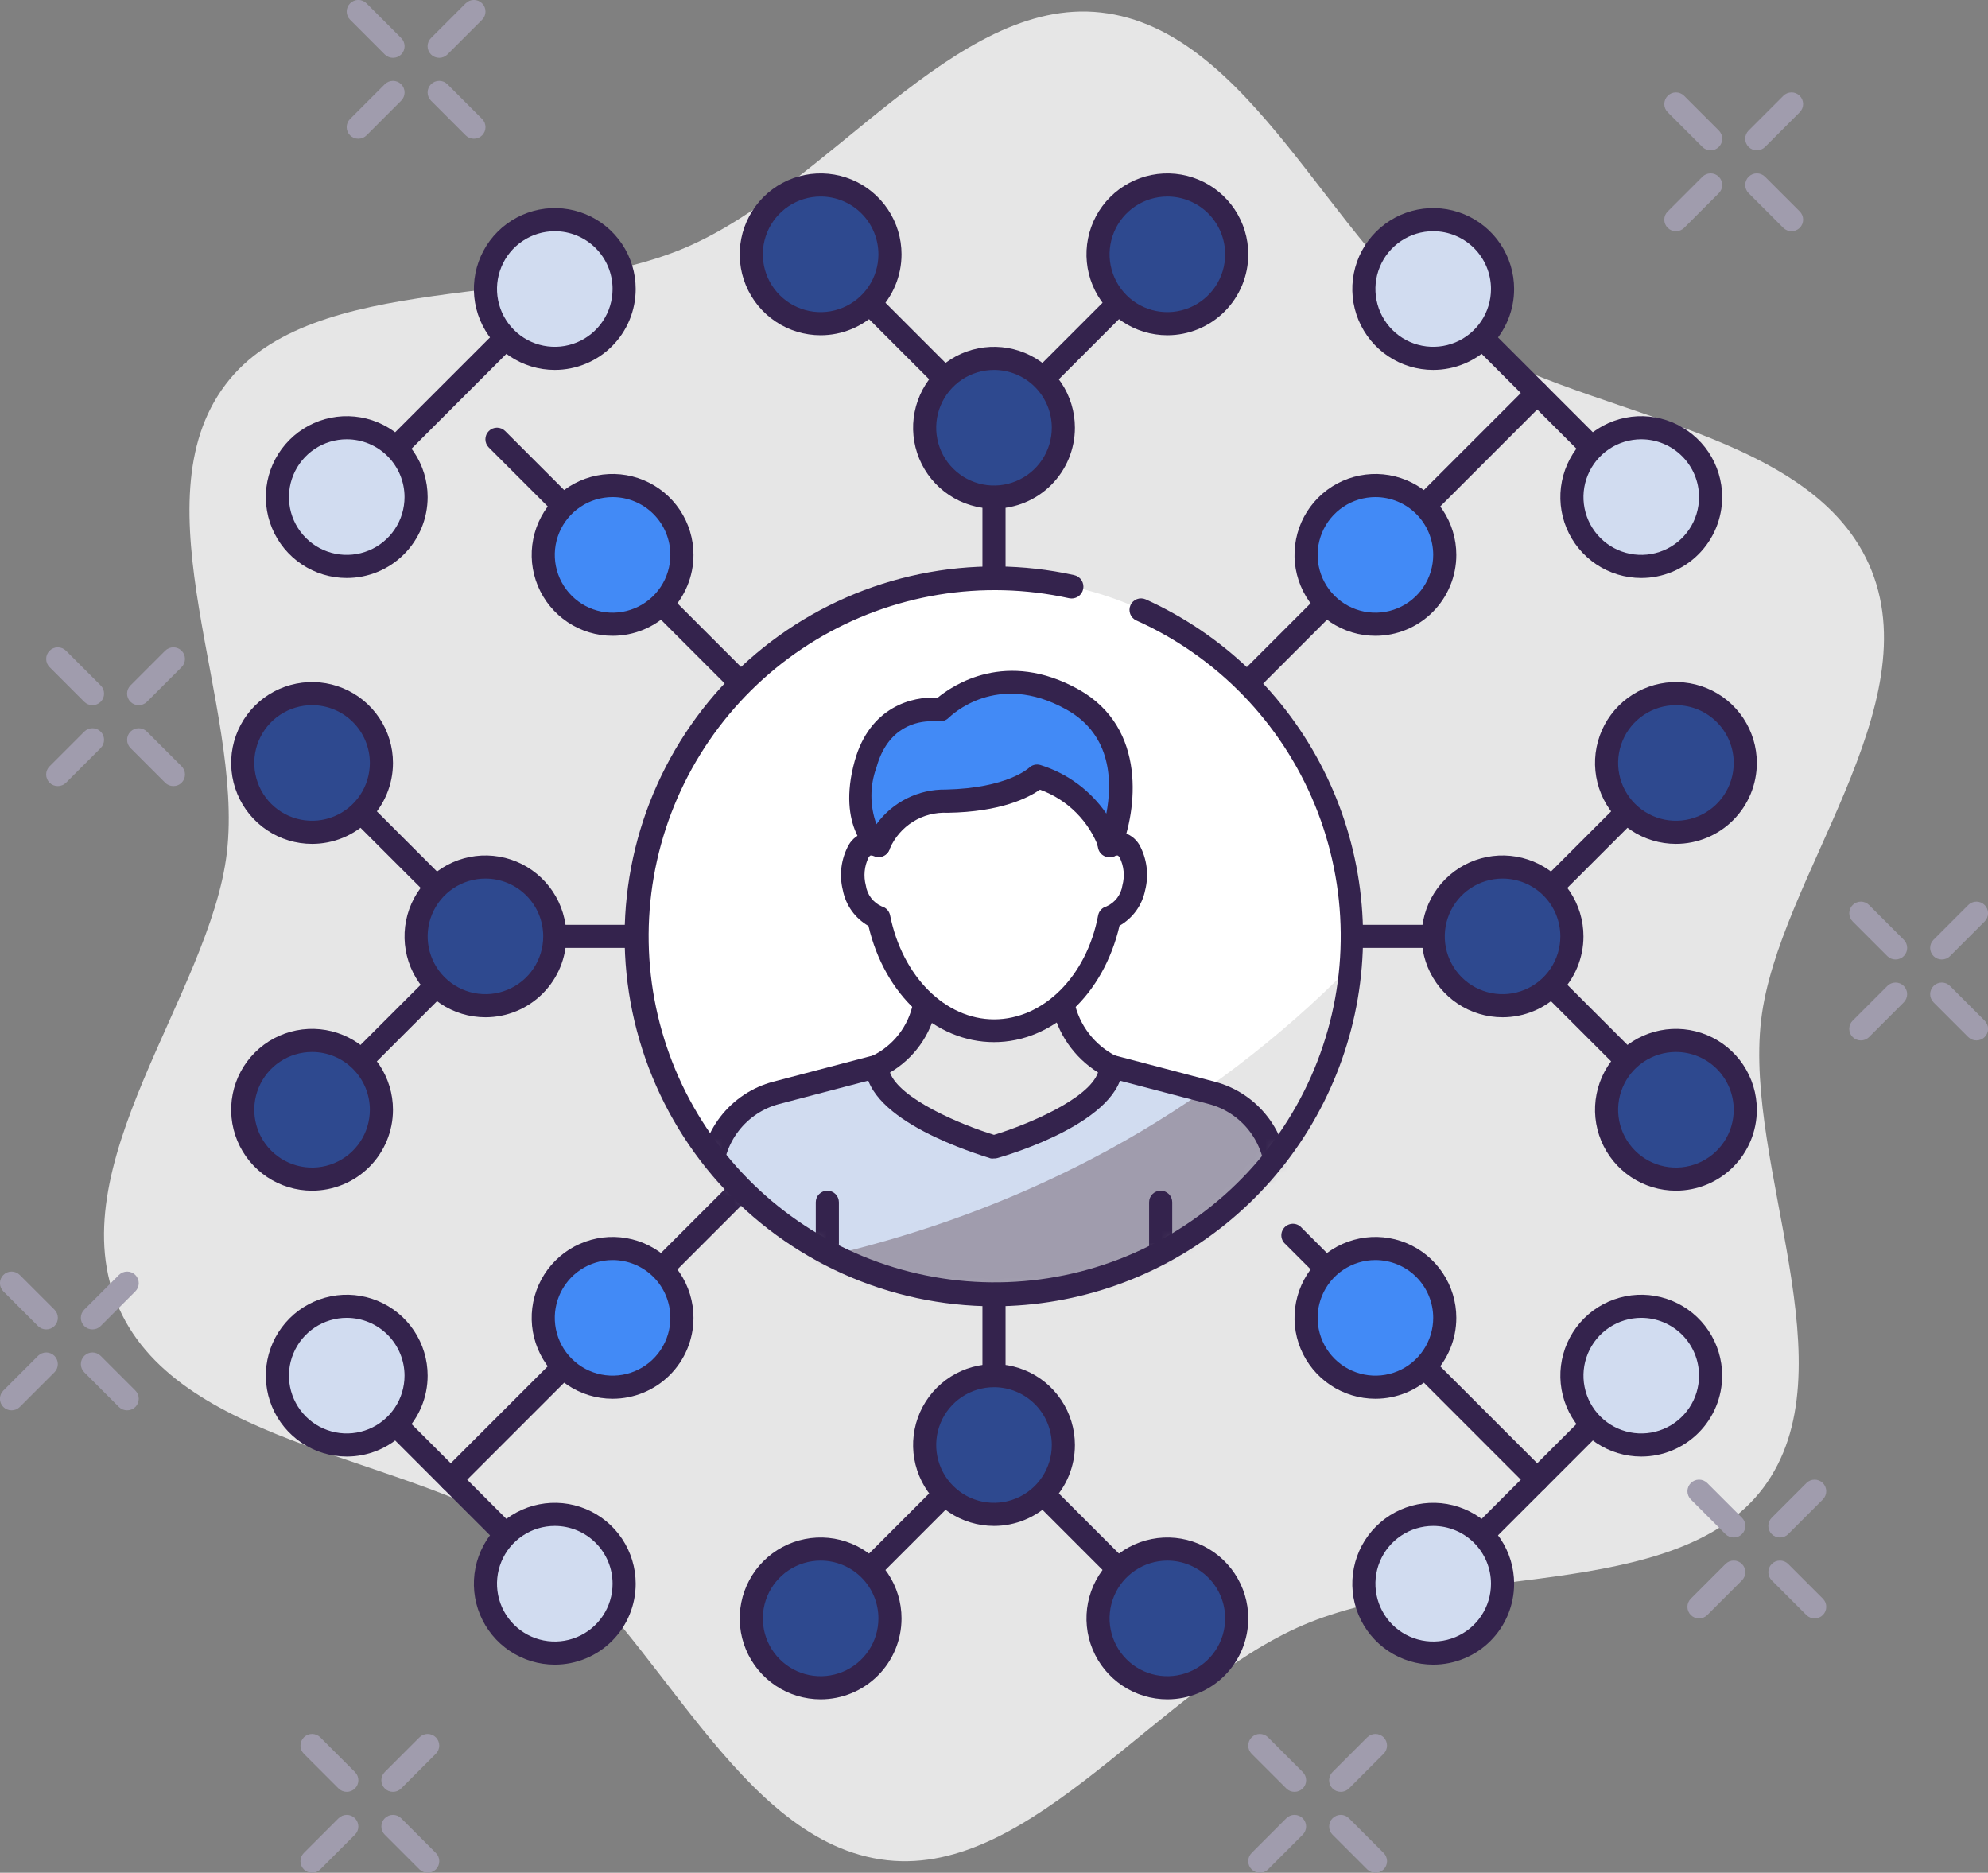 <svg width="172" height="162" viewBox="0 0 172 162" fill="none" xmlns="http://www.w3.org/2000/svg">
<rect x="0" y="0" width="172" height="162" fill="#808080" stroke="none"/>
<g clip-path="url(#clip0_6796_9370)">
<path d="M152.37 88.25C153.8 76 167.15 61 161.7 48.82C156.25 36.64 135.87 36.01 125.7 28.69C115.1 21.13 108.24 2.52 95.23 1.08C82.62 -0.31 71.75 16.13 59.28 21.43C46.81 26.73 27 23.32 19.51 33.27C11.75 43.54 21.11 61.08 19.63 73.75C18.2 86 4.85 101 10.3 113.18C15.75 125.36 36.13 126 46.35 133.31C56.9 140.87 63.76 159.48 76.77 160.92C89.38 162.31 100.25 145.92 112.77 140.57C125.29 135.22 145.02 138.68 152.54 128.73C160.25 118.46 150.89 100.92 152.37 88.25Z" fill="#E6E6E6"/>
<path d="M86 82C85.868 82.001 85.738 81.975 85.616 81.926C85.494 81.876 85.383 81.803 85.29 81.71C85.196 81.617 85.122 81.506 85.071 81.385C85.02 81.263 84.994 81.132 84.994 81C84.994 80.868 85.02 80.737 85.071 80.615C85.122 80.493 85.196 80.383 85.29 80.29L132.29 33.29C132.383 33.197 132.494 33.123 132.616 33.072C132.738 33.022 132.868 32.996 133 32.996C133.132 32.996 133.262 33.022 133.384 33.072C133.506 33.123 133.617 33.197 133.71 33.29C133.803 33.383 133.877 33.494 133.928 33.616C133.978 33.737 134.004 33.868 134.004 34C134.004 34.132 133.978 34.262 133.928 34.384C133.877 34.506 133.803 34.617 133.71 34.71L86.71 81.71C86.617 81.803 86.506 81.876 86.384 81.926C86.262 81.975 86.132 82.001 86 82Z" fill="#34234D"/>
<path d="M141 43C140.869 43.001 140.738 42.975 140.616 42.926C140.494 42.876 140.384 42.803 140.29 42.71L124.29 26.71C124.102 26.522 123.996 26.266 123.996 26C123.996 25.734 124.102 25.478 124.29 25.29C124.478 25.102 124.734 24.996 125 24.996C125.266 24.996 125.522 25.102 125.71 25.29L141.71 41.29C141.804 41.383 141.878 41.493 141.929 41.615C141.98 41.737 142.006 41.868 142.006 42C142.006 42.132 141.98 42.263 141.929 42.385C141.878 42.506 141.804 42.617 141.71 42.71C141.617 42.803 141.506 42.876 141.384 42.926C141.262 42.975 141.132 43.001 141 43Z" fill="#34234D"/>
<path d="M39 129C38.868 129.001 38.738 128.975 38.616 128.926C38.494 128.876 38.383 128.803 38.29 128.71C38.196 128.617 38.122 128.506 38.071 128.385C38.02 128.263 37.994 128.132 37.994 128C37.994 127.868 38.02 127.737 38.071 127.615C38.122 127.494 38.196 127.383 38.29 127.29L85.29 80.29C85.478 80.102 85.734 79.996 86 79.996C86.266 79.996 86.522 80.102 86.71 80.29C86.898 80.478 87.004 80.734 87.004 81C87.004 81.266 86.898 81.522 86.71 81.71L39.71 128.71C39.617 128.803 39.506 128.876 39.384 128.926C39.262 128.975 39.132 129.001 39 129Z" fill="#34234D"/>
<path d="M47 137C46.868 137.001 46.738 136.975 46.616 136.926C46.494 136.876 46.383 136.803 46.29 136.71L30.29 120.71C30.101 120.522 29.996 120.266 29.996 120C29.996 119.734 30.101 119.478 30.29 119.29C30.478 119.102 30.733 118.996 31 118.996C31.266 118.996 31.521 119.102 31.71 119.29L47.71 135.29C47.803 135.383 47.878 135.493 47.929 135.615C47.979 135.737 48.005 135.868 48.005 136C48.005 136.132 47.979 136.263 47.929 136.385C47.878 136.506 47.803 136.617 47.71 136.71C47.616 136.803 47.505 136.876 47.384 136.926C47.262 136.975 47.131 137.001 47 137Z" fill="#34234D"/>
<path d="M86 82C85.868 82.001 85.738 81.975 85.616 81.926C85.494 81.876 85.383 81.803 85.29 81.71L42.29 38.71C42.101 38.522 41.996 38.266 41.996 38C41.996 37.734 42.101 37.478 42.29 37.29C42.478 37.102 42.733 36.996 43 36.996C43.266 36.996 43.521 37.102 43.71 37.29L86.71 80.29C86.803 80.383 86.878 80.493 86.929 80.615C86.979 80.737 87.005 80.868 87.005 81C87.005 81.132 86.979 81.263 86.929 81.385C86.878 81.506 86.803 81.617 86.71 81.71C86.616 81.803 86.505 81.876 86.384 81.926C86.262 81.975 86.131 82.001 86 82Z" fill="#34234D"/>
<path d="M31 43C30.868 43.001 30.738 42.975 30.616 42.926C30.494 42.876 30.383 42.803 30.29 42.71C30.196 42.617 30.122 42.506 30.071 42.385C30.02 42.263 29.994 42.132 29.994 42C29.994 41.868 30.02 41.737 30.071 41.615C30.122 41.493 30.196 41.383 30.29 41.29L46.29 25.29C46.383 25.197 46.494 25.123 46.616 25.072C46.737 25.022 46.868 24.996 47 24.996C47.132 24.996 47.262 25.022 47.384 25.072C47.506 25.123 47.617 25.197 47.71 25.29C47.803 25.383 47.877 25.494 47.928 25.616C47.978 25.738 48.004 25.868 48.004 26C48.004 26.132 47.978 26.262 47.928 26.384C47.877 26.506 47.803 26.617 47.71 26.71L31.71 42.71C31.616 42.803 31.506 42.876 31.384 42.926C31.262 42.975 31.131 43.001 31 43Z" fill="#34234D"/>
<path d="M133 129C132.868 129.001 132.738 128.975 132.616 128.926C132.494 128.876 132.383 128.803 132.29 128.71L111.21 107.62C111.105 107.53 111.02 107.42 110.96 107.296C110.9 107.172 110.866 107.037 110.861 106.899C110.856 106.761 110.879 106.624 110.929 106.496C110.98 106.367 111.056 106.251 111.153 106.153C111.251 106.056 111.367 105.98 111.496 105.929C111.624 105.879 111.761 105.856 111.899 105.861C112.037 105.866 112.172 105.9 112.296 105.96C112.42 106.02 112.53 106.105 112.62 106.21L133.71 127.29C133.804 127.383 133.878 127.493 133.929 127.615C133.98 127.737 134.006 127.868 134.006 128C134.006 128.132 133.98 128.263 133.929 128.384C133.878 128.506 133.804 128.617 133.71 128.71C133.616 128.803 133.506 128.876 133.384 128.926C133.262 128.975 133.132 129.001 133 129Z" fill="#34234D"/>
<path d="M125 137C124.868 137.001 124.738 136.975 124.616 136.926C124.494 136.876 124.383 136.803 124.29 136.71C124.196 136.617 124.122 136.506 124.071 136.385C124.02 136.263 123.994 136.132 123.994 136C123.994 135.868 124.02 135.737 124.071 135.615C124.122 135.493 124.196 135.383 124.29 135.29L140.29 119.29C140.478 119.102 140.734 118.996 141 118.996C141.266 118.996 141.522 119.102 141.71 119.29C141.898 119.478 142.004 119.734 142.004 120C142.004 120.266 141.898 120.522 141.71 120.71L125.71 136.71C125.616 136.803 125.506 136.876 125.384 136.926C125.262 136.975 125.132 137.001 125 137Z" fill="#34234D"/>
<path d="M124 82H48C47.735 82 47.48 81.895 47.293 81.707C47.105 81.52 47 81.265 47 81C47 80.735 47.105 80.48 47.293 80.293C47.48 80.105 47.735 80 48 80H124C124.265 80 124.52 80.105 124.707 80.293C124.895 80.48 125 80.735 125 81C125 81.265 124.895 81.52 124.707 81.707C124.52 81.895 124.265 82 124 82Z" fill="#34234D"/>
<path d="M145 97C144.868 97.001 144.738 96.975 144.616 96.926C144.494 96.876 144.383 96.803 144.29 96.71L129.29 81.71C129.196 81.617 129.122 81.506 129.071 81.385C129.02 81.263 128.994 81.132 128.994 81C128.994 80.868 129.02 80.737 129.071 80.615C129.122 80.493 129.196 80.383 129.29 80.29L144.29 65.29C144.383 65.197 144.494 65.123 144.616 65.072C144.738 65.022 144.868 64.996 145 64.996C145.132 64.996 145.262 65.022 145.384 65.072C145.506 65.123 145.617 65.197 145.71 65.29C145.803 65.383 145.877 65.494 145.928 65.616C145.978 65.737 146.004 65.868 146.004 66C146.004 66.132 145.978 66.262 145.928 66.384C145.877 66.506 145.803 66.617 145.71 66.71L131.41 81L145.71 95.29C145.804 95.383 145.878 95.493 145.929 95.615C145.98 95.737 146.006 95.868 146.006 96C146.006 96.132 145.98 96.263 145.929 96.385C145.878 96.506 145.804 96.617 145.71 96.71C145.617 96.803 145.506 96.876 145.384 96.926C145.262 96.975 145.132 97.001 145 97Z" fill="#34234D"/>
<path d="M27 97C26.868 97.001 26.738 96.975 26.616 96.926C26.494 96.876 26.383 96.803 26.29 96.71C26.196 96.617 26.122 96.506 26.071 96.385C26.02 96.263 25.994 96.132 25.994 96C25.994 95.868 26.02 95.737 26.071 95.615C26.122 95.493 26.196 95.383 26.29 95.29L40.59 81L26.29 66.71C26.102 66.522 25.996 66.266 25.996 66C25.996 65.734 26.102 65.478 26.29 65.29C26.478 65.102 26.734 64.996 27 64.996C27.266 64.996 27.522 65.102 27.71 65.29L42.71 80.29C42.804 80.383 42.878 80.493 42.929 80.615C42.98 80.737 43.006 80.868 43.006 81C43.006 81.132 42.98 81.263 42.929 81.385C42.878 81.506 42.804 81.617 42.71 81.71L27.71 96.71C27.616 96.803 27.506 96.876 27.384 96.926C27.262 96.975 27.131 97.001 27 97Z" fill="#34234D"/>
<path d="M86 120C85.735 120 85.48 119.895 85.293 119.707C85.105 119.52 85 119.265 85 119V43C85 42.735 85.105 42.48 85.293 42.293C85.48 42.105 85.735 42 86 42C86.265 42 86.52 42.105 86.707 42.293C86.895 42.48 87 42.735 87 43V119C87 119.265 86.895 119.52 86.707 119.707C86.52 119.895 86.265 120 86 120Z" fill="#34234D"/>
<path d="M86 38C85.869 38.001 85.738 37.975 85.616 37.926C85.494 37.876 85.384 37.803 85.29 37.71L70.29 22.71C70.102 22.522 69.996 22.266 69.996 22C69.996 21.734 70.102 21.478 70.29 21.29C70.478 21.102 70.734 20.996 71 20.996C71.266 20.996 71.522 21.102 71.71 21.29L86 35.59L100.29 21.29C100.478 21.102 100.734 20.996 101 20.996C101.266 20.996 101.522 21.102 101.71 21.29C101.898 21.478 102.004 21.734 102.004 22C102.004 22.266 101.898 22.522 101.71 22.71L86.71 37.71C86.617 37.803 86.506 37.876 86.384 37.926C86.262 37.975 86.132 38.001 86 38Z" fill="#34234D"/>
<path d="M101 141C100.869 141.001 100.738 140.975 100.616 140.926C100.494 140.876 100.384 140.803 100.29 140.71L86 126.41L71.71 140.71C71.522 140.898 71.266 141.004 71 141.004C70.734 141.004 70.478 140.898 70.29 140.71C70.102 140.522 69.996 140.266 69.996 140C69.996 139.734 70.102 139.478 70.29 139.29L85.29 124.29C85.383 124.196 85.494 124.122 85.616 124.071C85.737 124.02 85.868 123.994 86 123.994C86.132 123.994 86.263 124.02 86.385 124.071C86.507 124.122 86.617 124.196 86.71 124.29L101.71 139.29C101.804 139.383 101.878 139.493 101.929 139.615C101.98 139.737 102.006 139.868 102.006 140C102.006 140.132 101.98 140.263 101.929 140.385C101.878 140.506 101.804 140.617 101.71 140.71C101.617 140.803 101.506 140.876 101.384 140.926C101.262 140.975 101.132 141.001 101 141Z" fill="#34234D"/>
<path d="M124 31C127.314 31 130 28.314 130 25C130 21.686 127.314 19 124 19C120.686 19 118 21.686 118 25C118 28.314 120.686 31 124 31Z" fill="#D1DCF0"/>
<path d="M124 32C122.616 32 121.262 31.589 120.111 30.82C118.96 30.051 118.063 28.958 117.533 27.679C117.003 26.4 116.864 24.992 117.135 23.634C117.405 22.276 118.071 21.029 119.05 20.05C120.029 19.071 121.277 18.404 122.634 18.134C123.992 17.864 125.4 18.003 126.679 18.533C127.958 19.062 129.051 19.96 129.82 21.111C130.589 22.262 131 23.615 131 25C131 26.856 130.263 28.637 128.95 29.95C127.637 31.262 125.857 32 124 32ZM124 20C123.011 20 122.044 20.293 121.222 20.843C120.4 21.392 119.759 22.173 119.381 23.087C119.002 24 118.903 25.005 119.096 25.975C119.289 26.945 119.765 27.836 120.464 28.535C121.164 29.235 122.055 29.711 123.025 29.904C123.994 30.097 125 29.998 125.913 29.619C126.827 29.241 127.608 28.6 128.157 27.778C128.707 26.956 129 25.989 129 25C129 23.674 128.473 22.402 127.536 21.464C126.598 20.527 125.326 20 124 20Z" fill="#34234D"/>
<path d="M119 54C122.314 54 125 51.314 125 48C125 44.686 122.314 42 119 42C115.686 42 113 44.686 113 48C113 51.314 115.686 54 119 54Z" fill="#428AF6"/>
<path d="M119 55C117.616 55 116.262 54.59 115.111 53.82C113.96 53.051 113.063 51.958 112.533 50.679C112.003 49.4 111.864 47.992 112.135 46.634C112.405 45.276 113.071 44.029 114.05 43.05C115.029 42.071 116.277 41.405 117.634 41.135C118.992 40.864 120.4 41.003 121.679 41.533C122.958 42.063 124.051 42.96 124.82 44.111C125.589 45.262 126 46.615 126 48C126 49.856 125.262 51.637 123.95 52.95C122.637 54.263 120.857 55 119 55ZM119 43C118.011 43 117.044 43.293 116.222 43.843C115.4 44.392 114.759 45.173 114.381 46.087C114.002 47 113.903 48.006 114.096 48.975C114.289 49.945 114.765 50.836 115.464 51.535C116.164 52.235 117.055 52.711 118.025 52.904C118.994 53.097 120 52.998 120.913 52.619C121.827 52.241 122.608 51.6 123.157 50.778C123.707 49.956 124 48.989 124 48C124 46.674 123.473 45.402 122.536 44.465C121.598 43.527 120.326 43 119 43Z" fill="#34234D"/>
<path d="M142 49C145.314 49 148 46.314 148 43C148 39.686 145.314 37 142 37C138.686 37 136 39.686 136 43C136 46.314 138.686 49 142 49Z" fill="#D1DCF0"/>
<path d="M142 50C140.616 50 139.262 49.59 138.111 48.82C136.96 48.051 136.063 46.958 135.533 45.679C135.003 44.4 134.864 42.992 135.135 41.634C135.405 40.276 136.071 39.029 137.05 38.05C138.029 37.071 139.277 36.405 140.634 36.135C141.992 35.864 143.4 36.003 144.679 36.533C145.958 37.063 147.051 37.96 147.82 39.111C148.589 40.262 149 41.615 149 43C149 44.856 148.263 46.637 146.95 47.95C145.637 49.263 143.857 50 142 50ZM142 38C141.011 38 140.044 38.293 139.222 38.843C138.4 39.392 137.759 40.173 137.381 41.087C137.002 42 136.903 43.006 137.096 43.975C137.289 44.945 137.765 45.836 138.464 46.535C139.164 47.235 140.055 47.711 141.025 47.904C141.994 48.097 143 47.998 143.913 47.619C144.827 47.241 145.608 46.6 146.157 45.778C146.707 44.956 147 43.989 147 43C147 41.674 146.473 40.402 145.536 39.465C144.598 38.527 143.326 38 142 38Z" fill="#34234D"/>
<path d="M48 143C51.314 143 54 140.314 54 137C54 133.686 51.314 131 48 131C44.686 131 42 133.686 42 137C42 140.314 44.686 143 48 143Z" fill="#D1DCF0"/>
<path d="M48 144C46.615 144 45.262 143.589 44.111 142.82C42.96 142.051 42.063 140.958 41.533 139.679C41.003 138.4 40.864 136.992 41.135 135.634C41.405 134.277 42.071 133.029 43.05 132.05C44.029 131.071 45.276 130.405 46.634 130.135C47.992 129.864 49.4 130.003 50.679 130.533C51.958 131.063 53.051 131.96 53.82 133.111C54.59 134.262 55 135.616 55 137C55 138.857 54.263 140.637 52.95 141.95C51.637 143.263 49.856 144 48 144ZM48 132C47.011 132 46.044 132.293 45.222 132.843C44.4 133.392 43.759 134.173 43.381 135.087C43.002 136 42.903 137.006 43.096 137.975C43.289 138.945 43.765 139.836 44.465 140.536C45.164 141.235 46.055 141.711 47.025 141.904C47.995 142.097 49 141.998 49.913 141.619C50.827 141.241 51.608 140.6 52.157 139.778C52.707 138.956 53 137.989 53 137C53 135.674 52.473 134.402 51.535 133.464C50.598 132.527 49.326 132 48 132Z" fill="#34234D"/>
<path d="M53 120C56.314 120 59 117.314 59 114C59 110.686 56.314 108 53 108C49.686 108 47 110.686 47 114C47 117.314 49.686 120 53 120Z" fill="#428AF6"/>
<path d="M53 121C51.615 121 50.262 120.589 49.111 119.82C47.96 119.051 47.063 117.958 46.533 116.679C46.003 115.4 45.864 113.992 46.135 112.634C46.405 111.277 47.071 110.029 48.05 109.05C49.029 108.071 50.276 107.405 51.634 107.135C52.992 106.864 54.4 107.003 55.679 107.533C56.958 108.063 58.051 108.96 58.82 110.111C59.59 111.262 60 112.616 60 114C60 115.857 59.263 117.637 57.95 118.95C56.637 120.262 54.856 121 53 121ZM53 109C52.011 109 51.044 109.293 50.222 109.843C49.4 110.392 48.759 111.173 48.381 112.087C48.002 113 47.903 114.006 48.096 114.975C48.289 115.945 48.765 116.836 49.465 117.536C50.164 118.235 51.055 118.711 52.025 118.904C52.995 119.097 54 118.998 54.913 118.619C55.827 118.241 56.608 117.6 57.157 116.778C57.707 115.956 58 114.989 58 114C58 112.674 57.473 111.402 56.535 110.464C55.598 109.527 54.326 109 53 109Z" fill="#34234D"/>
<path d="M30 125C33.314 125 36 122.314 36 119C36 115.686 33.314 113 30 113C26.686 113 24 115.686 24 119C24 122.314 26.686 125 30 125Z" fill="#D1DCF0"/>
<path d="M30 126C28.616 126 27.262 125.589 26.111 124.82C24.96 124.051 24.063 122.958 23.533 121.679C23.003 120.4 22.864 118.992 23.134 117.634C23.405 116.277 24.071 115.029 25.05 114.05C26.029 113.071 27.276 112.405 28.634 112.135C29.992 111.864 31.4 112.003 32.679 112.533C33.958 113.063 35.051 113.96 35.82 115.111C36.59 116.262 37 117.616 37 119C37 120.857 36.263 122.637 34.95 123.95C33.637 125.262 31.857 126 30 126ZM30 114C29.011 114 28.044 114.293 27.222 114.843C26.4 115.392 25.759 116.173 25.381 117.087C25.002 118 24.903 119.006 25.096 119.975C25.289 120.945 25.765 121.836 26.465 122.536C27.164 123.235 28.055 123.711 29.025 123.904C29.994 124.097 31 123.998 31.913 123.619C32.827 123.241 33.608 122.6 34.157 121.778C34.707 120.956 35 119.989 35 119C35 117.674 34.473 116.402 33.535 115.464C32.598 114.527 31.326 114 30 114Z" fill="#34234D"/>
<path d="M30 49C33.314 49 36 46.314 36 43C36 39.686 33.314 37 30 37C26.686 37 24 39.686 24 43C24 46.314 26.686 49 30 49Z" fill="#D1DCF0"/>
<path d="M30 50C28.616 50 27.262 49.59 26.111 48.82C24.96 48.051 24.063 46.958 23.533 45.679C23.003 44.4 22.864 42.992 23.134 41.634C23.405 40.276 24.071 39.029 25.05 38.05C26.029 37.071 27.276 36.405 28.634 36.135C29.992 35.864 31.4 36.003 32.679 36.533C33.958 37.063 35.051 37.96 35.82 39.111C36.59 40.262 37 41.615 37 43C37 44.856 36.263 46.637 34.95 47.95C33.637 49.263 31.857 50 30 50ZM30 38C29.011 38 28.044 38.293 27.222 38.843C26.4 39.392 25.759 40.173 25.381 41.087C25.002 42 24.903 43.006 25.096 43.975C25.289 44.945 25.765 45.836 26.465 46.535C27.164 47.235 28.055 47.711 29.025 47.904C29.994 48.097 31 47.998 31.913 47.619C32.827 47.241 33.608 46.6 34.157 45.778C34.707 44.956 35 43.989 35 43C35 41.674 34.473 40.402 33.535 39.465C32.598 38.527 31.326 38 30 38Z" fill="#34234D"/>
<path d="M53 54C56.314 54 59 51.314 59 48C59 44.686 56.314 42 53 42C49.686 42 47 44.686 47 48C47 51.314 49.686 54 53 54Z" fill="#428AF6"/>
<path d="M53 55C51.615 55 50.262 54.59 49.111 53.82C47.96 53.051 47.063 51.958 46.533 50.679C46.003 49.4 45.864 47.992 46.135 46.634C46.405 45.276 47.071 44.029 48.05 43.05C49.029 42.071 50.276 41.405 51.634 41.135C52.992 40.864 54.4 41.003 55.679 41.533C56.958 42.063 58.051 42.96 58.82 44.111C59.59 45.262 60 46.615 60 48C60 49.856 59.263 51.637 57.95 52.95C56.637 54.263 54.856 55 53 55ZM53 43C52.011 43 51.044 43.293 50.222 43.843C49.4 44.392 48.759 45.173 48.381 46.087C48.002 47 47.903 48.006 48.096 48.975C48.289 49.945 48.765 50.836 49.465 51.535C50.164 52.235 51.055 52.711 52.025 52.904C52.995 53.097 54 52.998 54.913 52.619C55.827 52.241 56.608 51.6 57.157 50.778C57.707 49.956 58 48.989 58 48C58 46.674 57.473 45.402 56.535 44.465C55.598 43.527 54.326 43 53 43Z" fill="#34234D"/>
<path d="M48 31C51.314 31 54 28.314 54 25C54 21.686 51.314 19 48 19C44.686 19 42 21.686 42 25C42 28.314 44.686 31 48 31Z" fill="#D1DCF0"/>
<path d="M48 32C46.615 32 45.262 31.589 44.111 30.82C42.96 30.051 42.063 28.958 41.533 27.679C41.003 26.4 40.864 24.992 41.135 23.634C41.405 22.276 42.071 21.029 43.05 20.05C44.029 19.071 45.276 18.404 46.634 18.134C47.992 17.864 49.4 18.003 50.679 18.533C51.958 19.062 53.051 19.96 53.82 21.111C54.59 22.262 55 23.615 55 25C55 26.856 54.263 28.637 52.95 29.95C51.637 31.262 49.856 32 48 32ZM48 20C47.011 20 46.044 20.293 45.222 20.843C44.4 21.392 43.759 22.173 43.381 23.087C43.002 24 42.903 25.005 43.096 25.975C43.289 26.945 43.765 27.836 44.465 28.535C45.164 29.235 46.055 29.711 47.025 29.904C47.995 30.097 49 29.998 49.913 29.619C50.827 29.241 51.608 28.6 52.157 27.778C52.707 26.956 53 25.989 53 25C53 23.674 52.473 22.402 51.535 21.464C50.598 20.527 49.326 20 48 20Z" fill="#34234D"/>
<path d="M142 125C145.314 125 148 122.314 148 119C148 115.686 145.314 113 142 113C138.686 113 136 115.686 136 119C136 122.314 138.686 125 142 125Z" fill="#D1DCF0"/>
<path d="M142 126C140.616 126 139.262 125.589 138.111 124.82C136.96 124.051 136.063 122.958 135.533 121.679C135.003 120.4 134.864 118.992 135.135 117.634C135.405 116.277 136.071 115.029 137.05 114.05C138.029 113.071 139.277 112.405 140.634 112.135C141.992 111.864 143.4 112.003 144.679 112.533C145.958 113.063 147.051 113.96 147.82 115.111C148.589 116.262 149 117.616 149 119C149 120.857 148.263 122.637 146.95 123.95C145.637 125.262 143.857 126 142 126ZM142 114C141.011 114 140.044 114.293 139.222 114.843C138.4 115.392 137.759 116.173 137.381 117.087C137.002 118 136.903 119.006 137.096 119.975C137.289 120.945 137.765 121.836 138.464 122.536C139.164 123.235 140.055 123.711 141.025 123.904C141.994 124.097 143 123.998 143.913 123.619C144.827 123.241 145.608 122.6 146.157 121.778C146.707 120.956 147 119.989 147 119C147 117.674 146.473 116.402 145.536 115.464C144.598 114.527 143.326 114 142 114Z" fill="#34234D"/>
<path d="M119 120C122.314 120 125 117.314 125 114C125 110.686 122.314 108 119 108C115.686 108 113 110.686 113 114C113 117.314 115.686 120 119 120Z" fill="#428AF6"/>
<path d="M119 121C117.616 121 116.262 120.589 115.111 119.82C113.96 119.051 113.063 117.958 112.533 116.679C112.003 115.4 111.864 113.992 112.135 112.634C112.405 111.277 113.071 110.029 114.05 109.05C115.029 108.071 116.277 107.405 117.634 107.135C118.992 106.864 120.4 107.003 121.679 107.533C122.958 108.063 124.051 108.96 124.82 110.111C125.589 111.262 126 112.616 126 114C126 115.857 125.262 117.637 123.95 118.95C122.637 120.262 120.857 121 119 121ZM119 109C118.011 109 117.044 109.293 116.222 109.843C115.4 110.392 114.759 111.173 114.381 112.087C114.002 113 113.903 114.006 114.096 114.975C114.289 115.945 114.765 116.836 115.464 117.536C116.164 118.235 117.055 118.711 118.025 118.904C118.994 119.097 120 118.998 120.913 118.619C121.827 118.241 122.608 117.6 123.157 116.778C123.707 115.956 124 114.989 124 114C124 112.674 123.473 111.402 122.536 110.464C121.598 109.527 120.326 109 119 109Z" fill="#34234D"/>
<path d="M124 143C127.314 143 130 140.314 130 137C130 133.686 127.314 131 124 131C120.686 131 118 133.686 118 137C118 140.314 120.686 143 124 143Z" fill="#D1DCF0"/>
<path d="M124 144C122.616 144 121.262 143.589 120.111 142.82C118.96 142.051 118.063 140.958 117.533 139.679C117.003 138.4 116.864 136.992 117.135 135.634C117.405 134.277 118.071 133.029 119.05 132.05C120.029 131.071 121.277 130.405 122.634 130.135C123.992 129.864 125.4 130.003 126.679 130.533C127.958 131.063 129.051 131.96 129.82 133.111C130.589 134.262 131 135.616 131 137C131 138.857 130.263 140.637 128.95 141.95C127.637 143.263 125.857 144 124 144ZM124 132C123.011 132 122.044 132.293 121.222 132.843C120.4 133.392 119.759 134.173 119.381 135.087C119.002 136 118.903 137.006 119.096 137.975C119.289 138.945 119.765 139.836 120.464 140.536C121.164 141.235 122.055 141.711 123.025 141.904C123.994 142.097 125 141.998 125.913 141.619C126.827 141.241 127.608 140.6 128.157 139.778C128.707 138.956 129 137.989 129 137C129 135.674 128.473 134.402 127.536 133.464C126.598 132.527 125.326 132 124 132Z" fill="#34234D"/>
<path d="M145 72C148.314 72 151 69.314 151 66C151 62.686 148.314 60 145 60C141.686 60 139 62.686 139 66C139 69.314 141.686 72 145 72Z" fill="#2E498F"/>
<path d="M145 73C143.616 73 142.262 72.59 141.111 71.82C139.96 71.051 139.063 69.958 138.533 68.679C138.003 67.4 137.864 65.992 138.135 64.634C138.405 63.276 139.071 62.029 140.05 61.05C141.029 60.071 142.277 59.405 143.634 59.135C144.992 58.864 146.4 59.003 147.679 59.533C148.958 60.063 150.051 60.96 150.82 62.111C151.589 63.262 152 64.615 152 66C152 67.856 151.263 69.637 149.95 70.95C148.637 72.263 146.857 73 145 73ZM145 61C144.011 61 143.044 61.293 142.222 61.843C141.4 62.392 140.759 63.173 140.381 64.087C140.002 65 139.903 66.005 140.096 66.975C140.289 67.945 140.765 68.836 141.464 69.535C142.164 70.235 143.055 70.711 144.025 70.904C144.994 71.097 146 70.998 146.913 70.619C147.827 70.241 148.608 69.6 149.157 68.778C149.707 67.956 150 66.989 150 66C150 64.674 149.473 63.402 148.536 62.465C147.598 61.527 146.326 61 145 61Z" fill="#34234D"/>
<path d="M145 102C148.314 102 151 99.314 151 96C151 92.686 148.314 90 145 90C141.686 90 139 92.686 139 96C139 99.314 141.686 102 145 102Z" fill="#2E498F"/>
<path d="M145 103C143.616 103 142.262 102.589 141.111 101.82C139.96 101.051 139.063 99.958 138.533 98.679C138.003 97.4 137.864 95.992 138.135 94.634C138.405 93.276 139.071 92.029 140.05 91.05C141.029 90.071 142.277 89.405 143.634 89.135C144.992 88.864 146.4 89.003 147.679 89.533C148.958 90.063 150.051 90.96 150.82 92.111C151.589 93.262 152 94.615 152 96C152 97.856 151.263 99.637 149.95 100.95C148.637 102.262 146.857 103 145 103ZM145 91C144.011 91 143.044 91.293 142.222 91.843C141.4 92.392 140.759 93.173 140.381 94.087C140.002 95 139.903 96.005 140.096 96.975C140.289 97.945 140.765 98.836 141.464 99.535C142.164 100.235 143.055 100.711 144.025 100.904C144.994 101.097 146 100.998 146.913 100.619C147.827 100.241 148.608 99.6 149.157 98.778C149.707 97.956 150 96.989 150 96C150 94.674 149.473 93.402 148.536 92.465C147.598 91.527 146.326 91 145 91Z" fill="#34234D"/>
<path d="M130 87C133.314 87 136 84.314 136 81C136 77.686 133.314 75 130 75C126.686 75 124 77.686 124 81C124 84.314 126.686 87 130 87Z" fill="#2E498F"/>
<path d="M130 88C128.616 88 127.262 87.59 126.111 86.82C124.96 86.051 124.063 84.958 123.533 83.679C123.003 82.4 122.864 80.992 123.135 79.634C123.405 78.276 124.071 77.029 125.05 76.05C126.029 75.071 127.277 74.405 128.634 74.135C129.992 73.864 131.4 74.003 132.679 74.533C133.958 75.063 135.051 75.96 135.82 77.111C136.589 78.262 137 79.615 137 81C137 82.856 136.263 84.637 134.95 85.95C133.637 87.263 131.857 88 130 88ZM130 76C129.011 76 128.044 76.293 127.222 76.843C126.4 77.392 125.759 78.173 125.381 79.087C125.002 80 124.903 81.005 125.096 81.975C125.289 82.945 125.765 83.836 126.464 84.535C127.164 85.235 128.055 85.711 129.025 85.904C129.994 86.097 131 85.998 131.913 85.619C132.827 85.241 133.608 84.6 134.157 83.778C134.707 82.956 135 81.989 135 81C135 79.674 134.473 78.402 133.536 77.465C132.598 76.527 131.326 76 130 76Z" fill="#34234D"/>
<path d="M27 72C30.314 72 33 69.314 33 66C33 62.686 30.314 60 27 60C23.686 60 21 62.686 21 66C21 69.314 23.686 72 27 72Z" fill="#2E498F"/>
<path d="M27 73C25.616 73 24.262 72.59 23.111 71.82C21.96 71.051 21.063 69.958 20.533 68.679C20.003 67.4 19.864 65.992 20.134 64.634C20.405 63.276 21.071 62.029 22.05 61.05C23.029 60.071 24.276 59.405 25.634 59.135C26.992 58.864 28.4 59.003 29.679 59.533C30.958 60.063 32.051 60.96 32.82 62.111C33.59 63.262 34 64.615 34 66C34 67.856 33.263 69.637 31.95 70.95C30.637 72.263 28.857 73 27 73ZM27 61C26.011 61 25.044 61.293 24.222 61.843C23.4 62.392 22.759 63.173 22.381 64.087C22.002 65 21.903 66.005 22.096 66.975C22.289 67.945 22.765 68.836 23.465 69.535C24.164 70.235 25.055 70.711 26.025 70.904C26.994 71.097 28 70.998 28.913 70.619C29.827 70.241 30.608 69.6 31.157 68.778C31.707 67.956 32 66.989 32 66C32 64.674 31.473 63.402 30.535 62.465C29.598 61.527 28.326 61 27 61Z" fill="#34234D"/>
<path d="M27 102C30.314 102 33 99.314 33 96C33 92.686 30.314 90 27 90C23.686 90 21 92.686 21 96C21 99.314 23.686 102 27 102Z" fill="#2E498F"/>
<path d="M27 103C25.616 103 24.262 102.589 23.111 101.82C21.96 101.051 21.063 99.958 20.533 98.679C20.003 97.4 19.864 95.992 20.134 94.634C20.405 93.276 21.071 92.029 22.05 91.05C23.029 90.071 24.276 89.405 25.634 89.135C26.992 88.864 28.4 89.003 29.679 89.533C30.958 90.063 32.051 90.96 32.82 92.111C33.59 93.262 34 94.615 34 96C34 97.856 33.263 99.637 31.95 100.95C30.637 102.262 28.857 103 27 103ZM27 91C26.011 91 25.044 91.293 24.222 91.843C23.4 92.392 22.759 93.173 22.381 94.087C22.002 95 21.903 96.005 22.096 96.975C22.289 97.945 22.765 98.836 23.465 99.535C24.164 100.235 25.055 100.711 26.025 100.904C26.994 101.097 28 100.998 28.913 100.619C29.827 100.241 30.608 99.6 31.157 98.778C31.707 97.956 32 96.989 32 96C32 94.674 31.473 93.402 30.535 92.465C29.598 91.527 28.326 91 27 91Z" fill="#34234D"/>
<path d="M42 87C45.314 87 48 84.314 48 81C48 77.686 45.314 75 42 75C38.686 75 36 77.686 36 81C36 84.314 38.686 87 42 87Z" fill="#2E498F"/>
<path d="M42 88C40.615 88 39.262 87.59 38.111 86.82C36.96 86.051 36.063 84.958 35.533 83.679C35.003 82.4 34.864 80.992 35.135 79.634C35.405 78.276 36.071 77.029 37.05 76.05C38.029 75.071 39.276 74.405 40.634 74.135C41.992 73.864 43.4 74.003 44.679 74.533C45.958 75.063 47.051 75.96 47.82 77.111C48.59 78.262 49 79.615 49 81C49 82.856 48.263 84.637 46.95 85.95C45.637 87.263 43.856 88 42 88ZM42 76C41.011 76 40.044 76.293 39.222 76.843C38.4 77.392 37.759 78.173 37.381 79.087C37.002 80 36.903 81.005 37.096 81.975C37.289 82.945 37.765 83.836 38.465 84.535C39.164 85.235 40.055 85.711 41.025 85.904C41.995 86.097 43 85.998 43.913 85.619C44.827 85.241 45.608 84.6 46.157 83.778C46.707 82.956 47 81.989 47 81C47 79.674 46.473 78.402 45.535 77.465C44.598 76.527 43.326 76 42 76Z" fill="#34234D"/>
<path d="M71 28C74.314 28 77 25.314 77 22C77 18.686 74.314 16 71 16C67.686 16 65 18.686 65 22C65 25.314 67.686 28 71 28Z" fill="#2E498F"/>
<path d="M71 29C69.615 29 68.262 28.589 67.111 27.82C65.96 27.051 65.063 25.958 64.533 24.679C64.003 23.4 63.864 21.992 64.135 20.634C64.405 19.276 65.071 18.029 66.05 17.05C67.029 16.071 68.276 15.405 69.634 15.134C70.992 14.864 72.4 15.003 73.679 15.533C74.958 16.062 76.051 16.96 76.82 18.111C77.59 19.262 78 20.615 78 22C78 23.856 77.263 25.637 75.95 26.95C74.637 28.262 72.856 29 71 29ZM71 17C70.011 17 69.044 17.293 68.222 17.843C67.4 18.392 66.759 19.173 66.381 20.087C66.002 21 65.903 22.005 66.096 22.975C66.289 23.945 66.765 24.836 67.465 25.535C68.164 26.235 69.055 26.711 70.025 26.904C70.995 27.097 72 26.998 72.913 26.619C73.827 26.241 74.608 25.6 75.157 24.778C75.707 23.956 76 22.989 76 22C76 20.674 75.473 19.402 74.535 18.464C73.598 17.527 72.326 17 71 17Z" fill="#34234D"/>
<path d="M101 28C104.314 28 107 25.314 107 22C107 18.686 104.314 16 101 16C97.686 16 95 18.686 95 22C95 25.314 97.686 28 101 28Z" fill="#2E498F"/>
<path d="M101 29C99.615 29 98.262 28.589 97.111 27.82C95.96 27.051 95.063 25.958 94.533 24.679C94.003 23.4 93.864 21.992 94.135 20.634C94.405 19.276 95.071 18.029 96.05 17.05C97.029 16.071 98.276 15.405 99.634 15.134C100.992 14.864 102.4 15.003 103.679 15.533C104.958 16.062 106.051 16.96 106.82 18.111C107.589 19.262 108 20.615 108 22C108 23.856 107.262 25.637 105.95 26.95C104.637 28.262 102.857 29 101 29ZM101 17C100.011 17 99.044 17.293 98.222 17.843C97.4 18.392 96.759 19.173 96.381 20.087C96.002 21 95.903 22.005 96.096 22.975C96.289 23.945 96.765 24.836 97.465 25.535C98.164 26.235 99.055 26.711 100.025 26.904C100.994 27.097 102 26.998 102.913 26.619C103.827 26.241 104.608 25.6 105.157 24.778C105.707 23.956 106 22.989 106 22C106 20.674 105.473 19.402 104.536 18.464C103.598 17.527 102.326 17 101 17Z" fill="#34234D"/>
<path d="M86 43C89.314 43 92 40.314 92 37C92 33.686 89.314 31 86 31C82.686 31 80 33.686 80 37C80 40.314 82.686 43 86 43Z" fill="#2E498F"/>
<path d="M86 44C84.615 44 83.262 43.589 82.111 42.82C80.96 42.051 80.063 40.958 79.533 39.679C79.003 38.4 78.864 36.992 79.135 35.634C79.405 34.276 80.071 33.029 81.05 32.05C82.029 31.071 83.276 30.404 84.634 30.134C85.992 29.864 87.4 30.003 88.679 30.533C89.958 31.062 91.051 31.96 91.82 33.111C92.59 34.262 93 35.615 93 37C93 38.856 92.263 40.637 90.95 41.95C89.637 43.262 87.856 44 86 44ZM86 32C85.011 32 84.044 32.293 83.222 32.843C82.4 33.392 81.759 34.173 81.381 35.087C81.002 36 80.903 37.005 81.096 37.975C81.289 38.945 81.765 39.836 82.465 40.535C83.164 41.235 84.055 41.711 85.025 41.904C85.995 42.097 87 41.998 87.913 41.619C88.827 41.241 89.608 40.6 90.157 39.778C90.707 38.956 91 37.989 91 37C91 35.674 90.473 34.402 89.535 33.464C88.598 32.527 87.326 32 86 32Z" fill="#34234D"/>
<path d="M101 146C104.314 146 107 143.314 107 140C107 136.686 104.314 134 101 134C97.686 134 95 136.686 95 140C95 143.314 97.686 146 101 146Z" fill="#2E498F"/>
<path d="M101 147C99.615 147 98.262 146.589 97.111 145.82C95.96 145.051 95.063 143.958 94.533 142.679C94.003 141.4 93.864 139.992 94.135 138.634C94.405 137.277 95.071 136.029 96.05 135.05C97.029 134.071 98.276 133.405 99.634 133.135C100.992 132.864 102.4 133.003 103.679 133.533C104.958 134.063 106.051 134.96 106.82 136.111C107.589 137.262 108 138.616 108 140C108 141.857 107.262 143.637 105.95 144.95C104.637 146.263 102.857 147 101 147ZM101 135C100.011 135 99.044 135.293 98.222 135.843C97.4 136.392 96.759 137.173 96.381 138.087C96.002 139 95.903 140.006 96.096 140.975C96.289 141.945 96.765 142.836 97.465 143.536C98.164 144.235 99.055 144.711 100.025 144.904C100.994 145.097 102 144.998 102.913 144.619C103.827 144.241 104.608 143.6 105.157 142.778C105.707 141.956 106 140.989 106 140C106 138.674 105.473 137.402 104.536 136.464C103.598 135.527 102.326 135 101 135Z" fill="#34234D"/>
<path d="M71 146C74.314 146 77 143.314 77 140C77 136.686 74.314 134 71 134C67.686 134 65 136.686 65 140C65 143.314 67.686 146 71 146Z" fill="#2E498F"/>
<path d="M71 147C69.615 147 68.262 146.589 67.111 145.82C65.96 145.051 65.063 143.958 64.533 142.679C64.003 141.4 63.864 139.992 64.135 138.634C64.405 137.277 65.071 136.029 66.05 135.05C67.029 134.071 68.276 133.405 69.634 133.135C70.992 132.864 72.4 133.003 73.679 133.533C74.958 134.063 76.051 134.96 76.82 136.111C77.59 137.262 78 138.616 78 140C78 141.857 77.263 143.637 75.95 144.95C74.637 146.263 72.856 147 71 147ZM71 135C70.011 135 69.044 135.293 68.222 135.843C67.4 136.392 66.759 137.173 66.381 138.087C66.002 139 65.903 140.006 66.096 140.975C66.289 141.945 66.765 142.836 67.465 143.536C68.164 144.235 69.055 144.711 70.025 144.904C70.995 145.097 72 144.998 72.913 144.619C73.827 144.241 74.608 143.6 75.157 142.778C75.707 141.956 76 140.989 76 140C76 138.674 75.473 137.402 74.535 136.464C73.598 135.527 72.326 135 71 135Z" fill="#34234D"/>
<path d="M86 131C89.314 131 92 128.314 92 125C92 121.686 89.314 119 86 119C82.686 119 80 121.686 80 125C80 128.314 82.686 131 86 131Z" fill="#2E498F"/>
<path d="M86 132C84.615 132 83.262 131.589 82.111 130.82C80.96 130.051 80.063 128.958 79.533 127.679C79.003 126.4 78.864 124.992 79.135 123.634C79.405 122.277 80.071 121.029 81.05 120.05C82.029 119.071 83.276 118.405 84.634 118.135C85.992 117.864 87.4 118.003 88.679 118.533C89.958 119.063 91.051 119.96 91.82 121.111C92.59 122.262 93 123.616 93 125C93 126.857 92.263 128.637 90.95 129.95C89.637 131.263 87.856 132 86 132ZM86 120C85.011 120 84.044 120.293 83.222 120.843C82.4 121.392 81.759 122.173 81.381 123.087C81.002 124 80.903 125.006 81.096 125.975C81.289 126.945 81.765 127.836 82.465 128.536C83.164 129.235 84.055 129.711 85.025 129.904C85.995 130.097 87 129.998 87.913 129.619C88.827 129.241 89.608 128.6 90.157 127.778C90.707 126.956 91 125.989 91 125C91 123.674 90.473 122.402 89.535 121.464C88.598 120.527 87.326 120 86 120Z" fill="#34234D"/>
<path d="M86 112C103.121 112 117 98.121 117 81C117 63.879 103.121 50 86 50C68.879 50 55 63.879 55 81C55 98.121 68.879 112 86 112Z" fill="white"/>
<path d="M71.86 108.59C76.389 110.905 81.419 112.07 86.505 111.982C91.591 111.894 96.578 110.556 101.024 108.086C105.471 105.615 109.241 102.089 112.003 97.817C114.765 93.545 116.433 88.659 116.86 83.59C104.573 96.074 88.95 104.753 71.86 108.59Z" fill="#E6E6E6"/>
<mask id="mask0_6796_9370" style="mask-type:luminance" maskUnits="userSpaceOnUse" x="55" y="50" width="62" height="62">
<path d="M86 112C103.121 112 117 98.121 117 81C117 63.879 103.121 50 86 50C68.879 50 55 63.879 55 81C55 98.121 68.879 112 86 112Z" fill="white"/>
</mask>
<g mask="url(#mask0_6796_9370)">
<path d="M104.84 94.54L96.13 92.25H75.88L67.16 94.54C65.553 94.962 64.131 95.904 63.116 97.219C62.101 98.534 61.551 100.149 61.55 101.81V149.87H110.45V101.81C110.449 100.149 109.898 98.534 108.883 97.219C107.868 95.904 106.447 94.962 104.84 94.54Z" fill="#D1DCF0"/>
<path d="M61.55 149.87H110.45V101.81C110.449 100.149 109.898 98.534 108.883 97.219C107.868 95.904 106.447 94.962 104.84 94.54L104.17 94.36C89.74 104.43 74.26 108.77 61.55 110.49V149.87Z" fill="#A09CAD"/>
<path d="M110.45 150.87H61.55C61.285 150.87 61.03 150.765 60.843 150.577C60.655 150.39 60.55 150.135 60.55 149.87V101.81C60.552 99.927 61.177 98.098 62.327 96.607C63.478 95.117 65.089 94.049 66.91 93.57L75.63 91.28C75.713 91.269 75.797 91.269 75.88 91.28H96.13C96.213 91.27 96.297 91.27 96.38 91.28L105.09 93.57C106.912 94.047 108.524 95.115 109.674 96.606C110.825 98.097 111.449 99.927 111.45 101.81V149.87C111.45 150.135 111.344 150.39 111.157 150.577C110.969 150.765 110.715 150.87 110.45 150.87ZM62.55 148.87H109.45V101.81C109.449 100.368 108.97 98.967 108.089 97.826C107.208 96.684 105.974 95.867 104.58 95.5L96 93.25H76L67.42 95.5C66.025 95.867 64.791 96.684 63.91 97.826C63.029 98.967 62.551 100.368 62.55 101.81V148.87Z" fill="#34234D"/>
<path d="M86 99.21C86 99.21 96.06 96.34 96.13 92.21C95.059 91.678 94.124 90.907 93.398 89.957C92.672 89.007 92.173 87.903 91.94 86.73C91.88 86.38 91.83 84.15 91.79 83.82H80.2C80.2 84.2 80.09 86.49 80.01 86.9C79.778 88.043 79.284 89.116 78.568 90.035C77.851 90.955 76.931 91.696 75.88 92.2C76 96.33 86 99.21 86 99.21Z" fill="#E6E6E6"/>
<path d="M86 100.21C85.907 100.225 85.812 100.225 85.72 100.21C84.63 99.85 75 97 74.88 92.27C74.876 92.079 74.926 91.891 75.025 91.728C75.124 91.565 75.268 91.434 75.44 91.35C76.349 90.915 77.145 90.273 77.763 89.476C78.381 88.679 78.804 87.749 79 86.76C79 86.55 79.08 85.56 79.11 84.96C79.14 84.36 79.11 83.96 79.18 83.75C79.209 83.506 79.327 83.282 79.512 83.119C79.696 82.957 79.934 82.868 80.18 82.87H91.79C92.035 82.868 92.273 82.957 92.457 83.119C92.642 83.282 92.76 83.506 92.79 83.75C92.79 83.9 92.79 84.39 92.85 84.95C92.91 85.51 92.91 86.42 92.94 86.61C93.147 87.628 93.584 88.586 94.216 89.411C94.848 90.236 95.66 90.906 96.59 91.37C96.756 91.454 96.896 91.583 96.993 91.742C97.09 91.901 97.141 92.084 97.14 92.27C97.06 96.97 87.39 99.87 86.28 100.18C86.189 100.206 86.094 100.216 86 100.21ZM77 92.78C77.82 95.05 83.12 97.29 86 98.17C88.91 97.29 94.23 95.05 95 92.77C93.976 92.131 93.093 91.289 92.405 90.297C91.717 89.305 91.239 88.183 91 87C91 86.74 90.93 86.19 90.88 85.06V84.9H81.15C81.145 84.963 81.145 85.027 81.15 85.09C81.15 86.19 81.06 86.88 81.01 87.18C80.771 88.343 80.291 89.442 79.6 90.407C78.909 91.371 78.023 92.18 77 92.78Z" fill="#34234D"/>
<path d="M96.9 73C95.8 72.76 94.34 74.21 93.97 75.9C93.6 77.59 94.18 79.16 95.28 79.39C96.38 79.62 97.73 78.48 98.1 76.79C98.47 75.1 98 73.25 96.9 73Z" fill="white"/>
<path d="M75.1 73C76.2 72.76 77.66 74.21 78.03 75.9C78.4 77.59 77.82 79.16 76.72 79.39C75.62 79.62 74.27 78.48 73.9 76.79C73.53 75.1 74 73.25 75.1 73Z" fill="white"/>
<path d="M86 63.28C80.3 63.28 75.68 69.07 75.68 76.22C75.68 83.37 80.3 89.15 86 89.15C91.7 89.15 96.32 83.36 96.32 76.22C96.32 69.08 91.7 63.28 86 63.28Z" fill="white"/>
<path d="M86 90.15C80.94 90.15 76.53 86.05 75.14 80.1C74.569 79.774 74.074 79.328 73.691 78.793C73.308 78.258 73.045 77.646 72.92 77C72.59 75.679 72.772 74.282 73.43 73.09C73.587 72.819 73.797 72.582 74.048 72.395C74.299 72.208 74.585 72.073 74.89 72C75 71.99 75.11 71.99 75.22 72C76.7 66.23 81 62.28 86 62.28C91 62.28 95.3 66.28 96.78 72C96.89 71.99 97 71.99 97.11 72C97.413 72.071 97.698 72.202 97.949 72.386C98.2 72.57 98.411 72.803 98.57 73.07C99.233 74.268 99.415 75.673 99.08 77C98.952 77.642 98.688 78.25 98.305 78.781C97.922 79.313 97.429 79.756 96.86 80.08C95.47 86.05 91.06 90.15 86 90.15ZM75.34 74C75.28 74 75.21 74.08 75.14 74.19C74.781 74.937 74.699 75.788 74.91 76.59C74.967 76.985 75.124 77.36 75.365 77.678C75.606 77.996 75.925 78.248 76.29 78.41C76.47 78.459 76.632 78.556 76.76 78.692C76.887 78.829 76.974 78.997 77.01 79.18C78.07 84.46 81.78 88.18 86.01 88.18C90.24 88.18 94.01 84.49 95.01 79.18C95.046 78.997 95.133 78.829 95.26 78.692C95.388 78.556 95.55 78.459 95.73 78.41C96.095 78.248 96.413 77.996 96.655 77.678C96.896 77.36 97.053 76.985 97.11 76.59C97.326 75.789 97.245 74.936 96.88 74.19C96.81 74.08 96.74 74.01 96.68 74C96.586 73.994 96.492 74.014 96.41 74.06C96.272 74.125 96.12 74.158 95.967 74.156C95.814 74.153 95.664 74.116 95.528 74.046C95.392 73.977 95.273 73.877 95.182 73.755C95.09 73.632 95.028 73.49 95 73.34C94 68 90.25 64.28 86 64.28C81.75 64.28 78 68 77 73.34C76.971 73.488 76.909 73.627 76.819 73.747C76.728 73.868 76.612 73.966 76.479 74.035C76.345 74.105 76.198 74.143 76.047 74.147C75.897 74.151 75.747 74.121 75.61 74.06C75.525 74.021 75.433 74 75.34 74Z" fill="#34234D"/>
<path d="M76 73.14C76 73.14 73.43 71.32 74.87 66.14C76.41 60.6 81.41 61.46 81.41 61.46C81.41 61.46 85.95 56.74 92.79 60.56C99.63 64.38 96 73.14 96 73.14C95.499 71.718 94.67 70.434 93.581 69.392C92.492 68.35 91.172 67.578 89.73 67.14C89.73 67.14 87.73 69.14 81.85 69.31C80.6 69.273 79.369 69.621 78.323 70.305C77.277 70.99 76.466 71.98 76 73.14Z" fill="#428AF6"/>
<path d="M96 74.14C95.792 74.129 95.593 74.055 95.43 73.925C95.267 73.796 95.148 73.62 95.09 73.42C94.665 72.246 93.987 71.179 93.103 70.296C92.221 69.413 91.154 68.735 89.98 68.31C88.98 69 86.61 70.24 81.98 70.31C80.929 70.257 79.886 70.526 78.993 71.082C78.099 71.638 77.397 72.454 76.98 73.42C76.93 73.567 76.847 73.701 76.737 73.81C76.627 73.919 76.492 74.001 76.345 74.05C76.197 74.099 76.041 74.112 75.887 74.09C75.734 74.067 75.587 74.009 75.46 73.92C75.33 73.83 72.34 71.62 73.95 65.82C75.25 61.14 78.95 60.21 81.12 60.36C82.45 59.26 87.06 56.15 93.32 59.64C99.32 63 98.32 70.17 96.99 73.49C96.916 73.69 96.78 73.86 96.602 73.977C96.423 74.094 96.213 74.151 96 74.14ZM80.59 62.39C79.37 62.39 76.81 62.84 75.83 66.39C75.25 67.975 75.25 69.715 75.83 71.3C76.515 70.354 77.418 69.588 78.463 69.065C79.507 68.543 80.662 68.281 81.83 68.3C87.16 68.18 89 66.44 89.02 66.43C89.148 66.301 89.309 66.21 89.485 66.166C89.661 66.122 89.846 66.127 90.02 66.18C92.338 66.899 94.346 68.379 95.72 70.38C96.22 67.76 96.26 63.6 92.27 61.38C86.21 57.99 82.27 61.93 82.08 62.09C81.968 62.206 81.829 62.292 81.675 62.343C81.522 62.394 81.359 62.406 81.2 62.38C80.997 62.371 80.793 62.375 80.59 62.39Z" fill="#34234D"/>
<path d="M100.42 150.87C100.155 150.87 99.9 150.765 99.713 150.577C99.525 150.39 99.42 150.135 99.42 149.87V104C99.42 103.735 99.525 103.48 99.713 103.293C99.9 103.105 100.155 103 100.42 103C100.685 103 100.939 103.105 101.127 103.293C101.315 103.48 101.42 103.735 101.42 104V149.89C101.415 150.152 101.307 150.401 101.12 150.584C100.933 150.767 100.682 150.87 100.42 150.87Z" fill="#34234D"/>
<path d="M71.58 150.87C71.314 150.87 71.06 150.765 70.873 150.577C70.685 150.39 70.58 150.135 70.58 149.87V104C70.58 103.735 70.685 103.48 70.873 103.293C71.06 103.105 71.314 103 71.58 103C71.845 103 72.099 103.105 72.287 103.293C72.474 103.48 72.58 103.735 72.58 104V149.89C72.574 150.152 72.467 150.401 72.28 150.584C72.093 150.767 71.841 150.87 71.58 150.87Z" fill="#34234D"/>
</g>
<path d="M86 113C81.507 112.994 77.066 112.042 72.966 110.206C68.865 108.37 65.197 105.691 62.2 102.344C59.204 98.996 56.946 95.056 55.573 90.778C54.2 86.5 53.743 81.981 54.233 77.515C54.722 73.049 56.146 68.736 58.413 64.857C60.679 60.977 63.737 57.619 67.388 55C71.038 52.381 75.199 50.56 79.6 49.655C84.001 48.751 88.542 48.783 92.93 49.75C93.061 49.778 93.186 49.832 93.296 49.908C93.407 49.985 93.501 50.082 93.574 50.195C93.647 50.308 93.697 50.434 93.721 50.566C93.745 50.698 93.743 50.834 93.715 50.965C93.687 51.096 93.633 51.221 93.556 51.331C93.48 51.442 93.383 51.536 93.27 51.609C93.157 51.682 93.031 51.732 92.899 51.756C92.767 51.78 92.631 51.778 92.5 51.75C85.004 50.099 77.161 51.39 70.589 55.356C64.018 59.322 59.221 65.66 57.188 73.061C55.156 80.463 56.044 88.362 59.668 95.128C63.293 101.893 69.377 107.009 76.665 109.417C83.953 111.825 91.887 111.343 98.829 108.069C105.772 104.796 111.192 98.981 113.97 91.826C116.748 84.671 116.672 76.722 113.758 69.621C110.843 62.521 105.313 56.81 98.31 53.67C98.069 53.561 97.881 53.361 97.787 53.113C97.694 52.866 97.702 52.591 97.81 52.35C97.919 52.109 98.119 51.921 98.367 51.827C98.614 51.734 98.888 51.742 99.13 51.85C105.787 54.865 111.212 60.067 114.502 66.593C117.792 73.118 118.75 80.573 117.216 87.718C115.681 94.863 111.748 101.268 106.069 105.867C100.39 110.467 93.308 112.984 86 113Z" fill="#34234D"/>
<path d="M154 133C153.868 133.001 153.738 132.975 153.616 132.926C153.494 132.876 153.383 132.803 153.29 132.71C153.196 132.617 153.122 132.506 153.071 132.385C153.02 132.263 152.994 132.132 152.994 132C152.994 131.868 153.02 131.737 153.071 131.615C153.122 131.493 153.196 131.383 153.29 131.29L156.29 128.29C156.478 128.102 156.734 127.996 157 127.996C157.266 127.996 157.522 128.102 157.71 128.29C157.898 128.478 158.004 128.734 158.004 129C158.004 129.266 157.898 129.522 157.71 129.71L154.71 132.71C154.617 132.803 154.506 132.876 154.384 132.926C154.262 132.975 154.132 133.001 154 133Z" fill="#A09CAD"/>
<path d="M147 140C146.868 140.001 146.738 139.975 146.616 139.926C146.494 139.876 146.383 139.803 146.29 139.71C146.196 139.617 146.122 139.506 146.071 139.385C146.02 139.263 145.994 139.132 145.994 139C145.994 138.868 146.02 138.737 146.071 138.615C146.122 138.493 146.196 138.383 146.29 138.29L149.29 135.29C149.478 135.102 149.734 134.996 150 134.996C150.266 134.996 150.522 135.102 150.71 135.29C150.898 135.478 151.004 135.734 151.004 136C151.004 136.266 150.898 136.522 150.71 136.71L147.71 139.71C147.617 139.803 147.506 139.876 147.384 139.926C147.262 139.975 147.132 140.001 147 140Z" fill="#A09CAD"/>
<path d="M157 140C156.869 140.001 156.738 139.975 156.616 139.926C156.494 139.876 156.384 139.803 156.29 139.71L153.29 136.71C153.102 136.522 152.996 136.266 152.996 136C152.996 135.734 153.102 135.478 153.29 135.29C153.478 135.102 153.734 134.996 154 134.996C154.266 134.996 154.522 135.102 154.71 135.29L157.71 138.29C157.804 138.383 157.878 138.493 157.929 138.615C157.98 138.737 158.006 138.868 158.006 139C158.006 139.132 157.98 139.263 157.929 139.385C157.878 139.506 157.804 139.617 157.71 139.71C157.617 139.803 157.506 139.876 157.384 139.926C157.262 139.975 157.132 140.001 157 140Z" fill="#A09CAD"/>
<path d="M150 133C149.869 133.001 149.738 132.975 149.616 132.926C149.494 132.876 149.384 132.803 149.29 132.71L146.29 129.71C146.102 129.522 145.996 129.266 145.996 129C145.996 128.734 146.102 128.478 146.29 128.29C146.478 128.102 146.734 127.996 147 127.996C147.266 127.996 147.522 128.102 147.71 128.29L150.71 131.29C150.804 131.383 150.878 131.493 150.929 131.615C150.98 131.737 151.006 131.868 151.006 132C151.006 132.132 150.98 132.263 150.929 132.385C150.878 132.506 150.804 132.617 150.71 132.71C150.617 132.803 150.506 132.876 150.384 132.926C150.262 132.975 150.132 133.001 150 133Z" fill="#A09CAD"/>
<path d="M116 155C115.868 155.001 115.738 154.975 115.616 154.926C115.494 154.876 115.383 154.803 115.29 154.71C115.196 154.617 115.122 154.506 115.071 154.385C115.02 154.263 114.994 154.132 114.994 154C114.994 153.868 115.02 153.737 115.071 153.615C115.122 153.493 115.196 153.383 115.29 153.29L118.29 150.29C118.478 150.102 118.734 149.996 119 149.996C119.266 149.996 119.522 150.102 119.71 150.29C119.898 150.478 120.004 150.734 120.004 151C120.004 151.266 119.898 151.522 119.71 151.71L116.71 154.71C116.616 154.803 116.506 154.876 116.384 154.926C116.262 154.975 116.132 155.001 116 155Z" fill="#A09CAD"/>
<path d="M109 162C108.868 162.001 108.738 161.975 108.616 161.926C108.494 161.876 108.383 161.803 108.29 161.71C108.196 161.617 108.122 161.506 108.071 161.385C108.02 161.263 107.994 161.132 107.994 161C107.994 160.868 108.02 160.737 108.071 160.615C108.122 160.493 108.196 160.383 108.29 160.29L111.29 157.29C111.478 157.102 111.734 156.996 112 156.996C112.266 156.996 112.522 157.102 112.71 157.29C112.898 157.478 113.004 157.734 113.004 158C113.004 158.266 112.898 158.522 112.71 158.71L109.71 161.71C109.616 161.803 109.506 161.876 109.384 161.926C109.262 161.975 109.132 162.001 109 162Z" fill="#A09CAD"/>
<path d="M119 162C118.869 162.001 118.738 161.975 118.616 161.926C118.494 161.876 118.384 161.803 118.29 161.71L115.29 158.71C115.102 158.522 114.996 158.266 114.996 158C114.996 157.734 115.102 157.478 115.29 157.29C115.478 157.102 115.734 156.996 116 156.996C116.266 156.996 116.522 157.102 116.71 157.29L119.71 160.29C119.804 160.383 119.878 160.493 119.929 160.615C119.98 160.737 120.006 160.868 120.006 161C120.006 161.132 119.98 161.263 119.929 161.385C119.878 161.506 119.804 161.617 119.71 161.71C119.617 161.803 119.506 161.876 119.384 161.926C119.262 161.975 119.132 162.001 119 162Z" fill="#A09CAD"/>
<path d="M112 155C111.869 155.001 111.738 154.975 111.616 154.926C111.494 154.876 111.384 154.803 111.29 154.71L108.29 151.71C108.102 151.522 107.996 151.266 107.996 151C107.996 150.734 108.102 150.478 108.29 150.29C108.478 150.102 108.734 149.996 109 149.996C109.266 149.996 109.522 150.102 109.71 150.29L112.71 153.29C112.804 153.383 112.878 153.493 112.929 153.615C112.98 153.737 113.006 153.868 113.006 154C113.006 154.132 112.98 154.263 112.929 154.385C112.878 154.506 112.804 154.617 112.71 154.71C112.617 154.803 112.506 154.876 112.384 154.926C112.262 154.975 112.132 155.001 112 155Z" fill="#A09CAD"/>
<path d="M34 155C33.868 155.001 33.738 154.975 33.616 154.926C33.494 154.876 33.383 154.803 33.29 154.71C33.196 154.617 33.122 154.506 33.071 154.385C33.02 154.263 32.994 154.132 32.994 154C32.994 153.868 33.02 153.737 33.071 153.615C33.122 153.493 33.196 153.383 33.29 153.29L36.29 150.29C36.478 150.102 36.734 149.996 37 149.996C37.266 149.996 37.522 150.102 37.71 150.29C37.898 150.478 38.004 150.734 38.004 151C38.004 151.266 37.898 151.522 37.71 151.71L34.71 154.71C34.617 154.803 34.506 154.876 34.384 154.926C34.262 154.975 34.132 155.001 34 155Z" fill="#A09CAD"/>
<path d="M27 162C26.868 162.001 26.738 161.975 26.616 161.926C26.494 161.876 26.383 161.803 26.29 161.71C26.196 161.617 26.122 161.506 26.071 161.385C26.02 161.263 25.994 161.132 25.994 161C25.994 160.868 26.02 160.737 26.071 160.615C26.122 160.493 26.196 160.383 26.29 160.29L29.29 157.29C29.383 157.197 29.494 157.123 29.616 157.072C29.738 157.022 29.868 156.996 30 156.996C30.132 156.996 30.262 157.022 30.384 157.072C30.506 157.123 30.617 157.197 30.71 157.29C30.803 157.383 30.877 157.494 30.928 157.616C30.978 157.738 31.004 157.868 31.004 158C31.004 158.132 30.978 158.262 30.928 158.384C30.877 158.506 30.803 158.617 30.71 158.71L27.71 161.71C27.616 161.803 27.506 161.876 27.384 161.926C27.262 161.975 27.131 162.001 27 162Z" fill="#A09CAD"/>
<path d="M37 162C36.868 162.001 36.738 161.975 36.616 161.926C36.494 161.876 36.383 161.803 36.29 161.71L33.29 158.71C33.197 158.617 33.123 158.506 33.072 158.384C33.022 158.262 32.996 158.132 32.996 158C32.996 157.868 33.022 157.738 33.072 157.616C33.123 157.494 33.197 157.383 33.29 157.29C33.383 157.197 33.494 157.123 33.615 157.072C33.737 157.022 33.868 156.996 34 156.996C34.132 156.996 34.262 157.022 34.384 157.072C34.506 157.123 34.617 157.197 34.71 157.29L37.71 160.29C37.803 160.383 37.878 160.493 37.929 160.615C37.979 160.737 38.005 160.868 38.005 161C38.005 161.132 37.979 161.263 37.929 161.385C37.878 161.506 37.803 161.617 37.71 161.71C37.616 161.803 37.505 161.876 37.384 161.926C37.262 161.975 37.131 162.001 37 162Z" fill="#A09CAD"/>
<path d="M30 155C29.868 155.001 29.738 154.975 29.616 154.926C29.494 154.876 29.383 154.803 29.29 154.71L26.29 151.71C26.101 151.522 25.996 151.266 25.996 151C25.996 150.734 26.101 150.478 26.29 150.29C26.478 150.102 26.733 149.996 27 149.996C27.266 149.996 27.521 150.102 27.71 150.29L30.71 153.29C30.803 153.383 30.878 153.493 30.929 153.615C30.979 153.737 31.006 153.868 31.006 154C31.006 154.132 30.979 154.263 30.929 154.385C30.878 154.506 30.803 154.617 30.71 154.71C30.616 154.803 30.505 154.876 30.384 154.926C30.262 154.975 30.131 155.001 30 155Z" fill="#A09CAD"/>
<path d="M12 61C11.868 61.001 11.738 60.975 11.616 60.926C11.494 60.876 11.383 60.803 11.29 60.71C11.196 60.617 11.122 60.506 11.071 60.385C11.02 60.263 10.994 60.132 10.994 60C10.994 59.868 11.02 59.737 11.071 59.615C11.122 59.493 11.196 59.383 11.29 59.29L14.29 56.29C14.478 56.102 14.734 55.996 15 55.996C15.266 55.996 15.522 56.102 15.71 56.29C15.898 56.478 16.004 56.734 16.004 57C16.004 57.266 15.898 57.522 15.71 57.71L12.71 60.71C12.617 60.803 12.506 60.876 12.384 60.926C12.262 60.975 12.132 61.001 12 61Z" fill="#A09CAD"/>
<path d="M5 68C4.868 68.001 4.738 67.975 4.616 67.926C4.494 67.876 4.383 67.803 4.29 67.71C4.196 67.617 4.122 67.506 4.071 67.385C4.02 67.263 3.994 67.132 3.994 67C3.994 66.868 4.02 66.737 4.071 66.615C4.122 66.493 4.196 66.383 4.29 66.29L7.29 63.29C7.478 63.102 7.734 62.996 8 62.996C8.266 62.996 8.522 63.102 8.71 63.29C8.898 63.478 9.004 63.734 9.004 64C9.004 64.266 8.898 64.522 8.71 64.71L5.71 67.71C5.617 67.803 5.506 67.876 5.384 67.926C5.262 67.975 5.132 68.001 5 68Z" fill="#A09CAD"/>
<path d="M15 68C14.868 68.001 14.738 67.975 14.616 67.926C14.494 67.876 14.383 67.803 14.29 67.71L11.29 64.71C11.101 64.522 10.996 64.266 10.996 64C10.996 63.734 11.101 63.478 11.29 63.29C11.478 63.102 11.733 62.996 12 62.996C12.266 62.996 12.521 63.102 12.71 63.29L15.71 66.29C15.803 66.383 15.878 66.493 15.929 66.615C15.979 66.737 16.006 66.868 16.006 67C16.006 67.132 15.979 67.263 15.929 67.385C15.878 67.506 15.803 67.617 15.71 67.71C15.616 67.803 15.505 67.876 15.384 67.926C15.262 67.975 15.131 68.001 15 68Z" fill="#A09CAD"/>
<path d="M8 61C7.868 61.001 7.738 60.975 7.616 60.926C7.494 60.876 7.383 60.803 7.29 60.71L4.29 57.71C4.101 57.522 3.996 57.266 3.996 57C3.996 56.734 4.101 56.478 4.29 56.29C4.478 56.102 4.733 55.996 5 55.996C5.266 55.996 5.521 56.102 5.71 56.29L8.71 59.29C8.803 59.383 8.878 59.493 8.929 59.615C8.979 59.737 9.005 59.868 9.005 60C9.005 60.132 8.979 60.263 8.929 60.385C8.878 60.506 8.803 60.617 8.71 60.71C8.616 60.803 8.505 60.876 8.384 60.926C8.262 60.975 8.131 61.001 8 61Z" fill="#A09CAD"/>
<path d="M8 115C7.868 115.001 7.738 114.975 7.616 114.926C7.494 114.876 7.383 114.803 7.29 114.71C7.196 114.617 7.122 114.506 7.071 114.385C7.02 114.263 6.994 114.132 6.994 114C6.994 113.868 7.02 113.737 7.071 113.615C7.122 113.494 7.196 113.383 7.29 113.29L10.29 110.29C10.383 110.197 10.494 110.123 10.616 110.072C10.738 110.022 10.868 109.996 11 109.996C11.132 109.996 11.262 110.022 11.384 110.072C11.506 110.123 11.617 110.197 11.71 110.29C11.803 110.383 11.877 110.494 11.928 110.616C11.978 110.738 12.004 110.868 12.004 111C12.004 111.132 11.978 111.262 11.928 111.384C11.877 111.506 11.803 111.617 11.71 111.71L8.71 114.71C8.617 114.803 8.506 114.876 8.384 114.926C8.262 114.975 8.132 115.001 8 115Z" fill="#A09CAD"/>
<path d="M1 122C0.868 122.001 0.738 121.975 0.616 121.926C0.494 121.876 0.383 121.803 0.29 121.71C0.196 121.617 0.122 121.506 0.071 121.385C0.02 121.263 -0.006 121.132 -0.006 121C-0.006 120.868 0.02 120.737 0.071 120.615C0.122 120.494 0.196 120.383 0.29 120.29L3.29 117.29C3.478 117.102 3.734 116.996 4 116.996C4.266 116.996 4.522 117.102 4.71 117.29C4.898 117.478 5.004 117.734 5.004 118C5.004 118.266 4.898 118.522 4.71 118.71L1.71 121.71C1.617 121.803 1.506 121.876 1.384 121.926C1.262 121.975 1.132 122.001 1 122Z" fill="#A09CAD"/>
<path d="M11 122C10.868 122.001 10.738 121.975 10.616 121.926C10.494 121.876 10.383 121.803 10.29 121.71L7.29 118.71C7.196 118.617 7.122 118.506 7.072 118.384C7.022 118.262 6.996 118.132 6.996 118C6.996 117.868 7.022 117.738 7.072 117.616C7.122 117.494 7.196 117.383 7.29 117.29C7.383 117.197 7.494 117.123 7.615 117.072C7.737 117.022 7.868 116.996 8 116.996C8.132 116.996 8.262 117.022 8.384 117.072C8.506 117.123 8.616 117.197 8.71 117.29L11.71 120.29C11.803 120.383 11.878 120.494 11.929 120.615C11.979 120.737 12.005 120.868 12.005 121C12.005 121.132 11.979 121.263 11.929 121.385C11.878 121.506 11.803 121.617 11.71 121.71C11.616 121.803 11.505 121.876 11.384 121.926C11.262 121.975 11.131 122.001 11 122Z" fill="#A09CAD"/>
<path d="M4 115C3.868 115.001 3.738 114.975 3.616 114.926C3.494 114.876 3.383 114.803 3.29 114.71L0.29 111.71C0.101 111.522 -0.004 111.266 -0.004 111C-0.004 110.734 0.101 110.478 0.29 110.29C0.478 110.102 0.733 109.996 1 109.996C1.266 109.996 1.521 110.102 1.71 110.29L4.71 113.29C4.803 113.383 4.878 113.494 4.929 113.615C4.979 113.737 5.005 113.868 5.005 114C5.005 114.132 4.979 114.263 4.929 114.385C4.878 114.506 4.803 114.617 4.71 114.71C4.616 114.803 4.505 114.876 4.384 114.926C4.262 114.975 4.131 115.001 4 115Z" fill="#A09CAD"/>
<path d="M152 13C151.868 13.001 151.738 12.976 151.616 12.926C151.494 12.876 151.383 12.803 151.29 12.71C151.196 12.617 151.122 12.506 151.071 12.384C151.02 12.263 150.994 12.132 150.994 12C150.994 11.868 151.02 11.737 151.071 11.615C151.122 11.493 151.196 11.383 151.29 11.29L154.29 8.29C154.383 8.197 154.494 8.123 154.616 8.072C154.738 8.022 154.868 7.996 155 7.996C155.132 7.996 155.262 8.022 155.384 8.072C155.506 8.123 155.617 8.197 155.71 8.29C155.803 8.383 155.877 8.494 155.928 8.616C155.978 8.738 156.004 8.868 156.004 9C156.004 9.132 155.978 9.262 155.928 9.384C155.877 9.506 155.803 9.617 155.71 9.71L152.71 12.71C152.617 12.803 152.506 12.876 152.384 12.926C152.262 12.976 152.132 13.001 152 13Z" fill="#A09CAD"/>
<path d="M145 20C144.868 20.001 144.738 19.976 144.616 19.926C144.494 19.876 144.383 19.803 144.29 19.71C144.196 19.617 144.122 19.506 144.071 19.384C144.02 19.263 143.994 19.132 143.994 19C143.994 18.868 144.02 18.737 144.071 18.615C144.122 18.494 144.196 18.383 144.29 18.29L147.29 15.29C147.383 15.197 147.494 15.123 147.616 15.072C147.738 15.022 147.868 14.996 148 14.996C148.132 14.996 148.262 15.022 148.384 15.072C148.506 15.123 148.617 15.197 148.71 15.29C148.803 15.383 148.877 15.494 148.928 15.616C148.978 15.738 149.004 15.868 149.004 16C149.004 16.132 148.978 16.262 148.928 16.384C148.877 16.506 148.803 16.617 148.71 16.71L145.71 19.71C145.617 19.803 145.506 19.876 145.384 19.926C145.262 19.976 145.132 20.001 145 20Z" fill="#A09CAD"/>
<path d="M155 20C154.869 20.001 154.738 19.976 154.616 19.926C154.494 19.876 154.384 19.803 154.29 19.71L151.29 16.71C151.102 16.522 150.996 16.266 150.996 16C150.996 15.734 151.102 15.478 151.29 15.29C151.478 15.102 151.734 14.996 152 14.996C152.266 14.996 152.522 15.102 152.71 15.29L155.71 18.29C155.804 18.383 155.878 18.494 155.929 18.615C155.98 18.737 156.006 18.868 156.006 19C156.006 19.132 155.98 19.263 155.929 19.384C155.878 19.506 155.804 19.617 155.71 19.71C155.617 19.803 155.506 19.876 155.384 19.926C155.262 19.976 155.132 20.001 155 20Z" fill="#A09CAD"/>
<path d="M148 13C147.869 13.001 147.738 12.976 147.616 12.926C147.494 12.876 147.384 12.803 147.29 12.71L144.29 9.71C144.102 9.522 143.996 9.266 143.996 9C143.996 8.734 144.102 8.478 144.29 8.29C144.478 8.102 144.734 7.996 145 7.996C145.266 7.996 145.522 8.102 145.71 8.29L148.71 11.29C148.804 11.383 148.878 11.493 148.929 11.615C148.98 11.737 149.006 11.868 149.006 12C149.006 12.132 148.98 12.263 148.929 12.384C148.878 12.506 148.804 12.617 148.71 12.71C148.617 12.803 148.506 12.876 148.384 12.926C148.262 12.976 148.132 13.001 148 13Z" fill="#A09CAD"/>
<path d="M38 5C37.868 5.001 37.738 4.975 37.616 4.926C37.494 4.876 37.383 4.803 37.29 4.71C37.196 4.617 37.122 4.506 37.071 4.385C37.02 4.263 36.994 4.132 36.994 4C36.994 3.868 37.02 3.737 37.071 3.615C37.122 3.494 37.196 3.383 37.29 3.29L40.29 0.29C40.383 0.197 40.494 0.123 40.616 0.072C40.737 0.022 40.868 -0.004 41 -0.004C41.132 -0.004 41.262 0.022 41.384 0.072C41.506 0.123 41.617 0.197 41.71 0.29C41.803 0.383 41.877 0.494 41.928 0.616C41.978 0.738 42.004 0.868 42.004 1C42.004 1.132 41.978 1.262 41.928 1.384C41.877 1.506 41.803 1.617 41.71 1.71L38.71 4.71C38.617 4.803 38.506 4.876 38.384 4.926C38.262 4.975 38.132 5.001 38 5Z" fill="#A09CAD"/>
<path d="M31 12C30.868 12.001 30.738 11.976 30.616 11.926C30.494 11.876 30.383 11.803 30.29 11.71C30.196 11.617 30.122 11.506 30.071 11.384C30.02 11.263 29.994 11.132 29.994 11C29.994 10.868 30.02 10.737 30.071 10.615C30.122 10.493 30.196 10.383 30.29 10.29L33.29 7.29C33.383 7.197 33.494 7.123 33.616 7.072C33.737 7.022 33.868 6.996 34 6.996C34.132 6.996 34.262 7.022 34.384 7.072C34.506 7.123 34.617 7.197 34.71 7.29C34.803 7.383 34.877 7.494 34.928 7.616C34.978 7.738 35.004 7.868 35.004 8C35.004 8.132 34.978 8.262 34.928 8.384C34.877 8.506 34.803 8.617 34.71 8.71L31.71 11.71C31.616 11.803 31.506 11.876 31.384 11.926C31.262 11.976 31.131 12.001 31 12Z" fill="#A09CAD"/>
<path d="M41 12C40.868 12.001 40.738 11.976 40.616 11.926C40.494 11.876 40.383 11.803 40.29 11.71L37.29 8.71C37.197 8.617 37.123 8.506 37.072 8.384C37.022 8.262 36.996 8.132 36.996 8C36.996 7.868 37.022 7.738 37.072 7.616C37.123 7.494 37.197 7.383 37.29 7.29C37.383 7.197 37.494 7.123 37.615 7.072C37.737 7.022 37.868 6.996 38 6.996C38.132 6.996 38.262 7.022 38.384 7.072C38.506 7.123 38.617 7.197 38.71 7.29L41.71 10.29C41.803 10.383 41.878 10.493 41.929 10.615C41.979 10.737 42.005 10.868 42.005 11C42.005 11.132 41.979 11.263 41.929 11.384C41.878 11.506 41.803 11.617 41.71 11.71C41.616 11.803 41.505 11.876 41.384 11.926C41.262 11.976 41.131 12.001 41 12Z" fill="#A09CAD"/>
<path d="M34 5C33.868 5.001 33.738 4.975 33.616 4.926C33.494 4.876 33.383 4.803 33.29 4.71L30.29 1.71C30.101 1.522 29.996 1.266 29.996 1C29.996 0.734 30.101 0.478 30.29 0.29C30.478 0.102 30.733 -0.004 31 -0.004C31.266 -0.004 31.521 0.102 31.71 0.29L34.71 3.29C34.803 3.383 34.878 3.494 34.929 3.615C34.979 3.737 35.005 3.868 35.005 4C35.005 4.132 34.979 4.263 34.929 4.385C34.878 4.506 34.803 4.617 34.71 4.71C34.616 4.803 34.505 4.876 34.384 4.926C34.262 4.975 34.131 5.001 34 5Z" fill="#A09CAD"/>
<path d="M168 83C167.868 83.001 167.738 82.975 167.616 82.926C167.494 82.876 167.383 82.803 167.29 82.71C167.196 82.617 167.122 82.506 167.071 82.385C167.02 82.263 166.994 82.132 166.994 82C166.994 81.868 167.02 81.737 167.071 81.615C167.122 81.493 167.196 81.383 167.29 81.29L170.29 78.29C170.383 78.197 170.494 78.123 170.616 78.072C170.738 78.022 170.868 77.996 171 77.996C171.132 77.996 171.262 78.022 171.384 78.072C171.506 78.123 171.617 78.197 171.71 78.29C171.803 78.383 171.877 78.494 171.928 78.616C171.978 78.737 172.004 78.868 172.004 79C172.004 79.132 171.978 79.262 171.928 79.384C171.877 79.506 171.803 79.617 171.71 79.71L168.71 82.71C168.617 82.803 168.506 82.876 168.384 82.926C168.262 82.975 168.132 83.001 168 83Z" fill="#A09CAD"/>
<path d="M161 90C160.868 90.001 160.738 89.975 160.616 89.926C160.494 89.876 160.383 89.803 160.29 89.71C160.196 89.617 160.122 89.506 160.071 89.385C160.02 89.263 159.994 89.132 159.994 89C159.994 88.868 160.02 88.737 160.071 88.615C160.122 88.493 160.196 88.383 160.29 88.29L163.29 85.29C163.478 85.102 163.734 84.996 164 84.996C164.266 84.996 164.522 85.102 164.71 85.29C164.898 85.478 165.004 85.734 165.004 86C165.004 86.266 164.898 86.522 164.71 86.71L161.71 89.71C161.617 89.803 161.506 89.876 161.384 89.926C161.262 89.975 161.132 90.001 161 90Z" fill="#A09CAD"/>
<path d="M171 90C170.869 90.001 170.738 89.975 170.616 89.926C170.494 89.876 170.384 89.803 170.29 89.71L167.29 86.71C167.102 86.522 166.996 86.266 166.996 86C166.996 85.734 167.102 85.478 167.29 85.29C167.478 85.102 167.734 84.996 168 84.996C168.266 84.996 168.522 85.102 168.71 85.29L171.71 88.29C171.804 88.383 171.878 88.493 171.929 88.615C171.98 88.737 172.006 88.868 172.006 89C172.006 89.132 171.98 89.263 171.929 89.385C171.878 89.506 171.804 89.617 171.71 89.71C171.617 89.803 171.506 89.876 171.384 89.926C171.262 89.975 171.132 90.001 171 90Z" fill="#A09CAD"/>
<path d="M164 83C163.869 83.001 163.738 82.975 163.616 82.926C163.494 82.876 163.384 82.803 163.29 82.71L160.29 79.71C160.102 79.522 159.996 79.266 159.996 79C159.996 78.734 160.102 78.478 160.29 78.29C160.478 78.102 160.734 77.996 161 77.996C161.266 77.996 161.522 78.102 161.71 78.29L164.71 81.29C164.804 81.383 164.878 81.493 164.929 81.615C164.98 81.737 165.006 81.868 165.006 82C165.006 82.132 164.98 82.263 164.929 82.385C164.878 82.506 164.804 82.617 164.71 82.71C164.617 82.803 164.506 82.876 164.384 82.926C164.262 82.975 164.132 83.001 164 83Z" fill="#A09CAD"/>
</g>
<defs>
<clipPath id="clip0_6796_9370">
<rect width="172" height="162" fill="white"/>
</clipPath>
</defs>
</svg>
